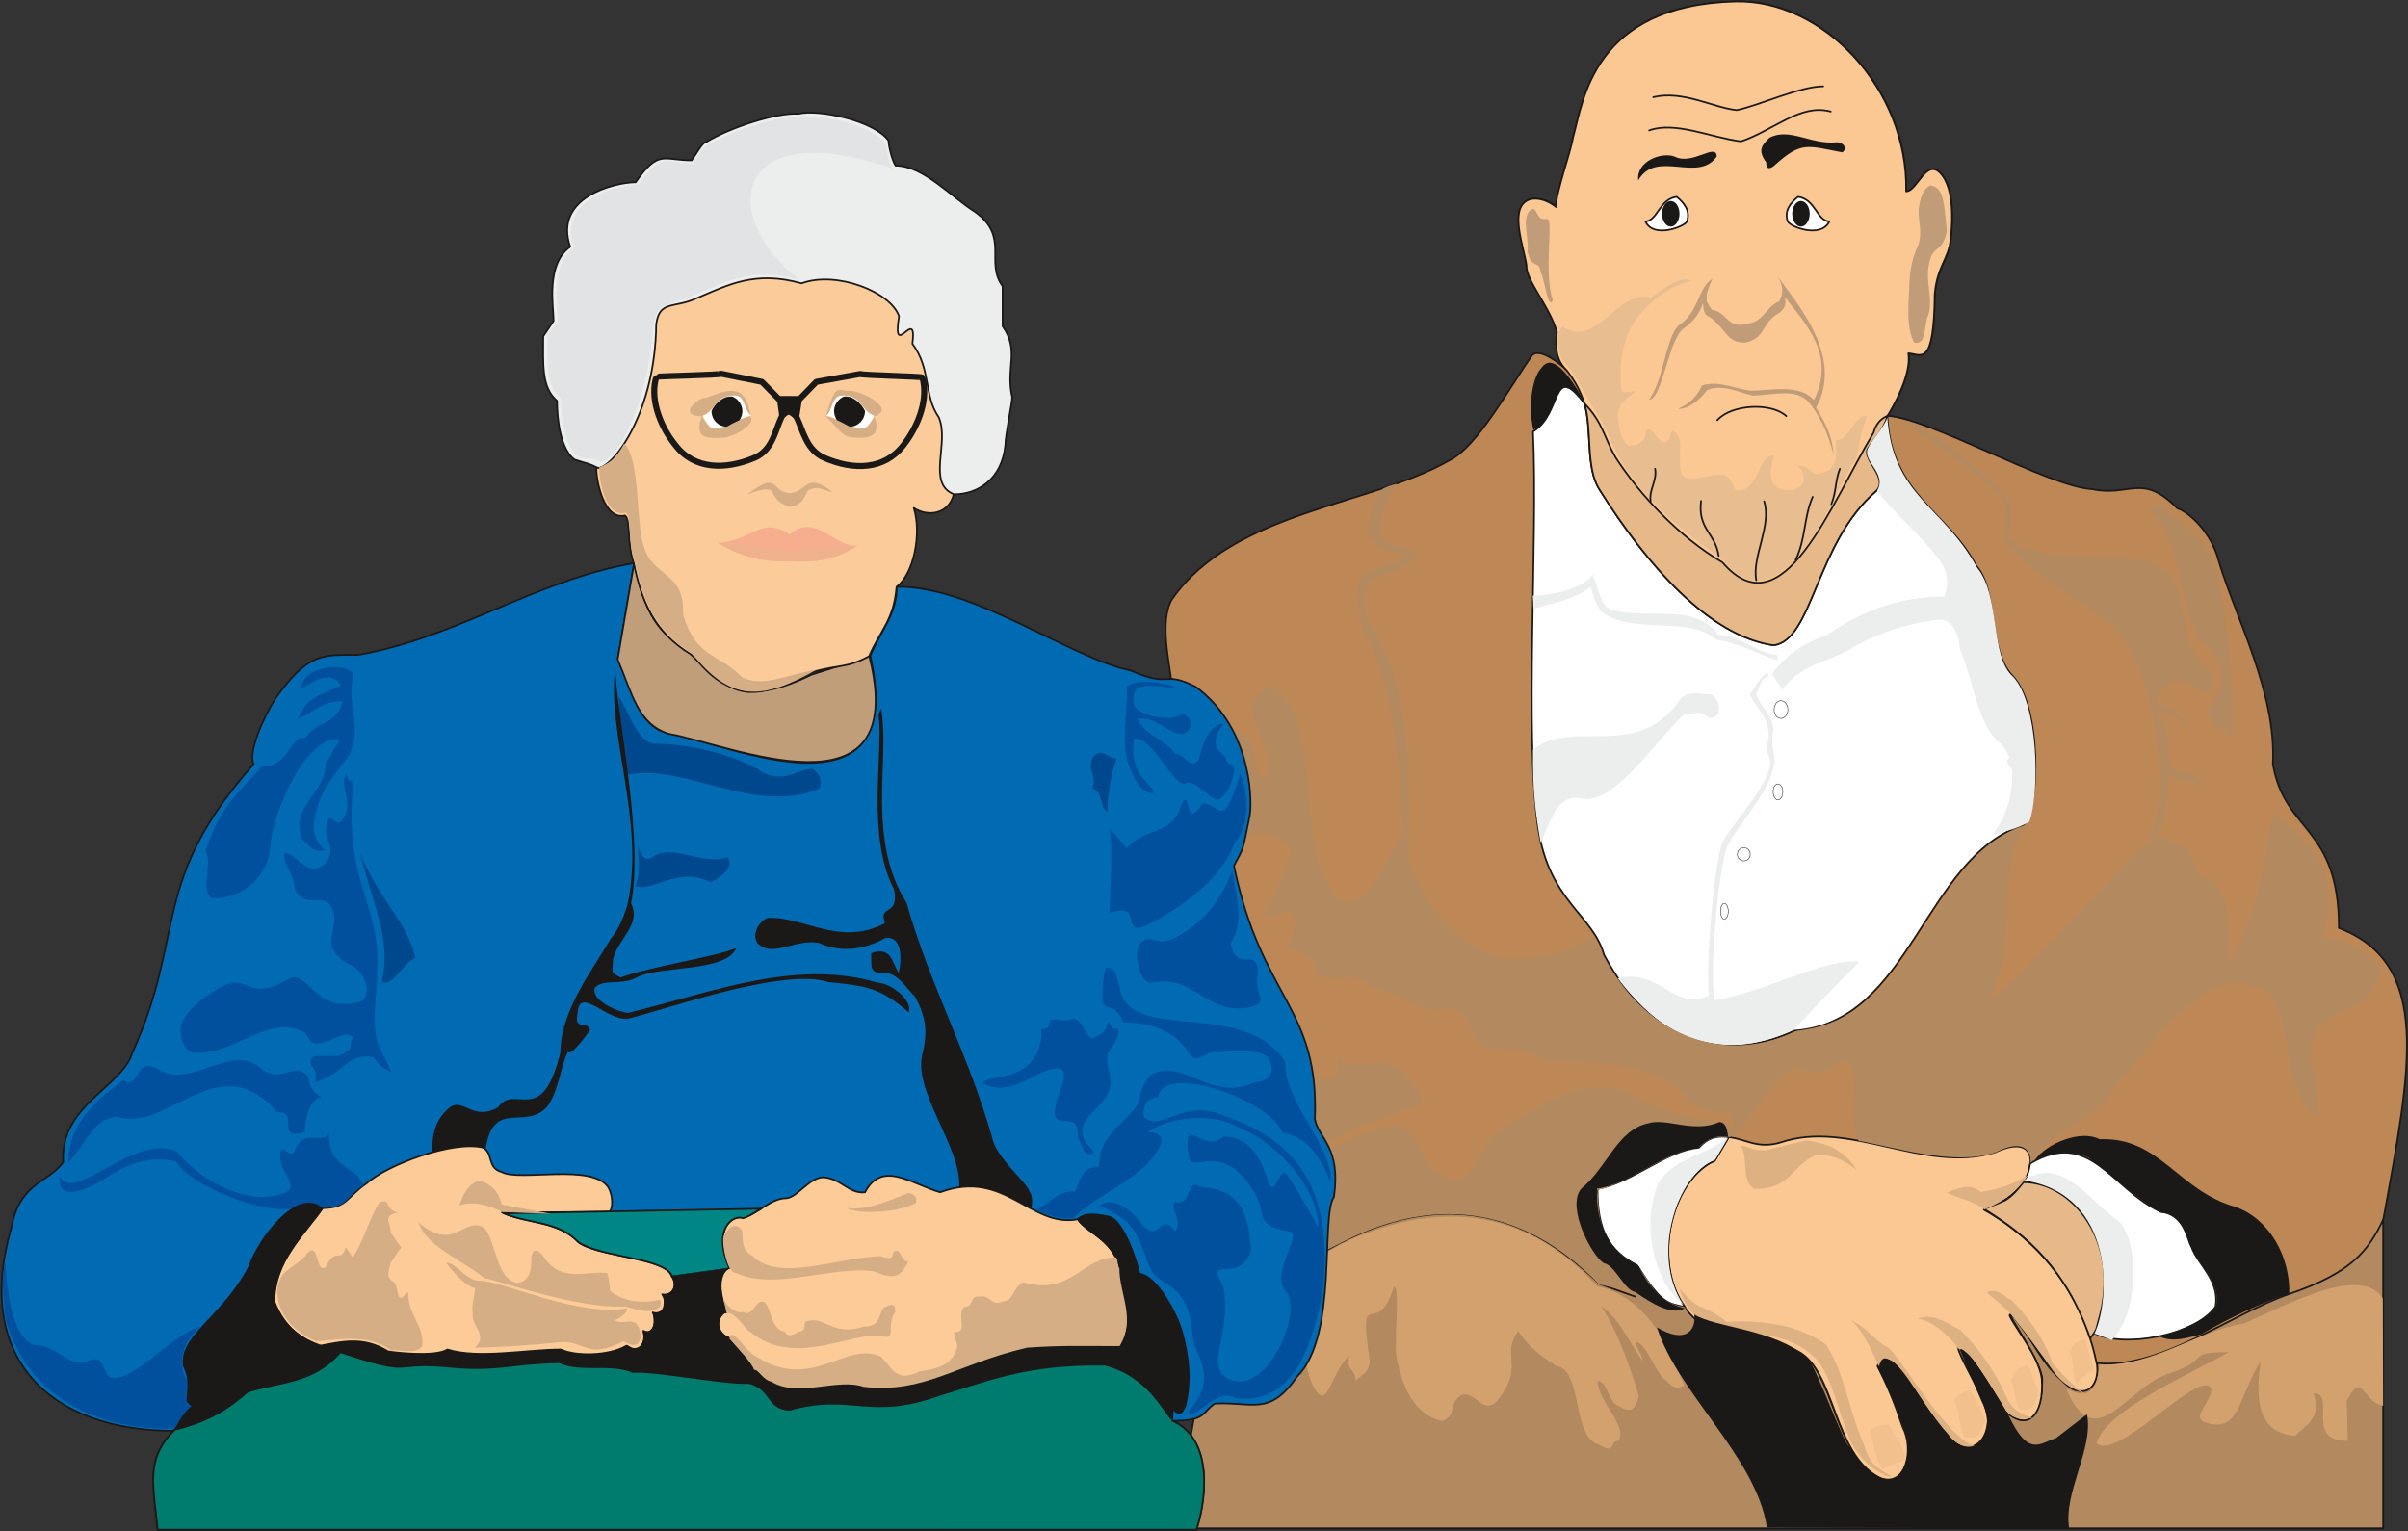 <svg xmlns="http://www.w3.org/2000/svg" version="1.2" width="738.822" height="469.909" viewBox="0 0 19548 12433" preserveAspectRatio="xMidYMid" fill-rule="evenodd" stroke-width="28.222" stroke-linejoin="round" xml:space="preserve"><rect x="0" y="0" width="19548" height="12433" fill="#333333" stroke="none"/><defs class="ClipPathGroup"><clipPath id="a" clipPathUnits="userSpaceOnUse"><path d="M0 0h19548v12433H0z"/></clipPath></defs><g class="SlideGroup"><g class="Slide" clip-path="url(#a)"><g class="Page"><g class="com.sun.star.drawing.ClosedBezierShape"><path class="BoundingBox" fill="none" d="M9030 5h10517v12415H9030z"/><path fill="#BE8856" d="M12720 3006c-56-53-214-180-280-124-183 259-447 747-673 856-631 366-1754 411-2254 1130-102 176-20 511 0 691 0 407-185 643-46 1088 28 82 168 244 196 285 0 81 28 200 28 282-46 66-92 134-140 203 0 119 28 282 28 363-112 163-251 282-307 485 0 38-84 82-115 82-25 81-119 167-119 289-19 653 488 955 742 1204 0 43-61 31-71 168 20 147 249 198 243 350 21 87-35 89-35 168-31 41 145 244 145 282-18 246-300 366-333 526-104 513-107 599-61 1077h9679V9904c226-1235 397-2076-360-2368 0-835-440-769-536-1332 30-584-302-1181-445-1666-53-201-221-373-332-411-285-292-387-89-691-155-347-16-1317-577-1660-595 43-68 198-335 170-508 104 8 209 122 214-482 20-224 114-280 129-442 0-13 51-361-66-521-127-168-201 130-295 130 16-828-668-1559-1386-1542-1154 30-1235 808-1316 1100-20 127-137 449-137 569-59-51-183-102-254-41-120 91-3 391 12 516-5 124 186 327 247 538-15 119-5 231 79 312Z"/><path fill="none" stroke="#1B1918" stroke-width="14" stroke-linecap="round" d="M12720 3006c-56-53-214-180-280-124-183 259-447 747-673 856-631 366-1754 411-2254 1130-102 176-20 511 0 691 0 407-185 643-46 1088 28 82 168 244 196 285 0 81 28 200 28 282-46 66-92 134-140 203 0 119 28 282 28 363-112 163-251 282-307 485 0 38-84 82-115 82-25 81-119 167-119 289-19 653 488 955 742 1204 0 43-61 31-71 168 20 147 249 198 243 350 21 87-35 89-35 168-31 41 145 244 145 282-18 246-300 366-333 526-104 513-107 599-61 1077h9679V9904c226-1235 397-2076-360-2368 0-835-440-769-536-1332 30-584-302-1181-445-1666-53-201-221-373-332-411-285-292-387-89-691-155-347-16-1317-577-1660-595 43-68 198-335 170-508 104 8 209 122 214-482 20-224 114-280 129-442 0-13 51-361-66-521-127-168-201 130-295 130 16-828-668-1559-1386-1542-1154 30-1235 808-1316 1100-20 127-137 449-137 569-59-51-183-102-254-41-120 91-3 391 12 516-5 124 186 327 247 538-15 119-5 231 79 312Z"/></g><g class="com.sun.star.drawing.ClosedBezierShape"><path class="BoundingBox" fill="none" d="M9632 9849h9722v2570H9632z"/><path fill="#B3895F" d="M10061 10808c-18 246-300 365-333 525-103 514-106 601-61 1078h9679V9905c-124 262-269 434-754 600-485 165-1054 618-1567 564 7 244-111 219-164 219-305-143-396-539-549-615 77 132 252 396 267 521 5 307-127 434-297 259-97-132-381-630-391-498 38 99 228 386 246 582-33 210-165 262-251 167-140-28-564-917-635-609 33 99 145 317 198 492 101 217 0 504-196 413-363-183-373-905-663-1032-142-115-650-56-876-346-213 3-401-81-729-196-274-254-974-944-2152-308-292 153-724 398-772 690Z"/><path fill="none" stroke="#1B1918" stroke-width="14" stroke-linecap="round" d="M10061 10808c-18 246-300 365-333 525-103 514-106 601-61 1078h9679V9905c-124 262-269 434-754 600-485 165-1054 618-1567 564 7 244-111 219-164 219-305-143-396-539-549-615 77 132 252 396 267 521 5 307-127 434-297 259-97-132-381-630-391-498 38 99 228 386 246 582-33 210-165 262-251 167-140-28-564-917-635-609 33 99 145 317 198 492 101 217 0 504-196 413-363-183-373-905-663-1032-142-115-650-56-876-346-213 3-401-81-729-196-274-254-974-944-2152-308-292 153-724 398-772 690Z"/></g><g class="com.sun.star.drawing.ClosedBezierShape"><path class="BoundingBox" fill="none" d="M12320 5h4715v12019h-4715z"/><path fill="#FBC792" d="M12717 3006c72 90 117 182 145 271 64 213 8 520 122 698 386 615 890 1189 1413 1265 320-38 341-830 836-1255 99-104-117-254-71-340 53-104 119-132 160-267 43-68 198-335 170-509 104 8 208 122 214-482 20-224 111-280 129-440 0-12 52-363-66-520-127-171-201 127-295 127 16-828-670-1559-1386-1542-1155 30-1236 808-1317 1100-21 127-140 449-140 569-56-51-180-99-251-41-119 91-3 391 12 516-5 124 186 327 247 541-16 116-8 228 78 309Zm0 0Zm1066 7724c-400-323-262-1120 137-1305 18-23 86-148 114-191 140 15 231 99 422 43 559-190 1161 257 1738 81 333-154 328 100 236 239-144 183-256 183-325 226 280 158 760 518 912 1232 33 120-25 275-155 236-157-5-543-708-548-607 43 97 236 328 261 511 21 302-117 434-297 264-86-152-345-574-384-516 28 120 244 435 244 597-15 204-157 247-251 181-220-135-527-905-646-628 81 158 139 300 205 496 94 180 28 492-182 414-384-191-361-869-668-1029-140-81-450-122-590-122-61-20-114-33-223-122Z"/><path fill="none" stroke="#1B1918" stroke-width="14" stroke-linecap="round" d="M12717 3006c72 90 117 182 145 271 64 213 8 520 122 698 386 615 890 1189 1413 1265 320-38 341-830 836-1255 99-104-117-254-71-340 53-104 119-132 160-267 43-68 198-335 170-509 104 8 208 122 214-482 20-224 111-280 129-440 0-12 52-363-66-520-127-171-201 127-295 127 16-828-670-1559-1386-1542-1155 30-1236 808-1317 1100-21 127-140 449-140 569-56-51-180-99-251-41-119 91-3 391 12 516-5 124 186 327 247 541-16 116-8 228 78 309Zm1066 7724c-400-323-262-1120 137-1305 18-23 86-148 114-191 140 15 231 99 422 43 559-190 1161 257 1738 81 333-154 328 100 236 239-144 183-256 183-325 226 280 158 760 518 912 1232 33 120-25 275-155 236-157-5-543-708-548-607 43 97 236 328 261 511 21 302-117 434-297 264-86-152-345-574-384-516 28 120 244 435 244 597-15 204-157 247-251 181-220-135-527-905-646-628 81 158 139 300 205 496 94 180 28 492-182 414-384-191-361-869-668-1029-140-81-450-122-590-122-61-20-114-33-223-122Z"/></g><g class="com.sun.star.drawing.ClosedBezierShape"><path class="BoundingBox" fill="none" d="M12428 3135h5571v7752h-5571z"/><path fill="#FFF" d="M12862 3276c63 213 7 521 122 698 386 615 889 1189 1412 1265 320-38 340-830 837-1254 99-105-118-254-73-341 55-104 121-132 161-266 31 640 488 772 722 1216 185 208 91 696 302 902 229 254 216 1069 84 1201-813 267-914 1607-1863 1673-475 223-1107 200-1544-615-92-330-447-434-536-1035-111-754 0-2352-41-3215 241-145 150-579 417-229Zm0 0Zm1171 5957c-33 64-79 127-112 193-315 117-533 790-241 1189-145-36-186-18-389-340-229-117-323-280-323-620 287-53 564-315 823-335 92-99 168-94 242-87Zm0 0Zm2398 366c430 0 828 554 572 1227 223 122 815 25 983-216 35-216-142-335-196-485-40-74-58-264-251-285-404-190-572-680-1059-391-8 51-13 79-49 150Z"/><path fill="none" stroke="#1B1918" stroke-width="14" stroke-linecap="round" d="M12862 3276c63 213 7 521 122 698 386 615 889 1189 1412 1265 320-38 340-830 837-1254 99-105-118-254-73-341 55-104 121-132 161-266 31 640 488 772 722 1216 185 208 91 696 302 902 229 254 216 1069 84 1201-813 267-914 1607-1863 1673-475 223-1107 200-1544-615-92-330-447-434-536-1035-111-754 0-2352-41-3215 241-145 150-579 417-229Zm1171 5957c-33 64-79 127-112 193-315 117-533 790-241 1189-145-36-186-18-389-340-229-117-323-280-323-620 287-53 564-315 823-335 92-99 168-94 242-87Zm2398 366c430 0 828 554 572 1227 223 122 815 25 983-216 35-216-142-335-196-485-40-74-58-264-251-285-404-190-572-680-1059-391-8 51-13 79-49 150Z"/></g><g class="com.sun.star.drawing.ClosedBezierShape"><path class="BoundingBox" fill="none" d="M12856 3270h4236v7608h-4236z"/><path fill="#E8B988" d="M16968 10870c56-79 46-66 66-140 193-648-216-1130-607-1130-41 50-81 106-152 149l-168 69c353 216 668 493 861 1052Zm0 0Zm-4105-7593c63 213 7 520 121 698 387 615 889 1189 1413 1265 320-38 340-831 836-1255 99-104-117-254-71-340 54-92 120-132 160-267-68 25-101 89-112 135-349 581-737 1625-1227 1054-353-208-668-544-869-854-94-165-102-282-251-436Z"/><path fill="none" stroke="#1B1918" stroke-width="14" stroke-linecap="round" d="M16968 10870c56-79 46-66 66-140 193-648-216-1130-607-1130-41 50-81 106-152 149l-168 69c353 216 668 493 861 1052Zm-4105-7593c63 213 7 520 121 698 387 615 889 1189 1413 1265 320-38 340-831 836-1255 99-104-117-254-71-340 54-92 120-132 160-267-68 25-101 89-112 135-349 581-737 1625-1227 1054-353-208-668-544-869-854-94-165-102-282-251-436Z"/></g><g class="com.sun.star.drawing.ClosedBezierShape"><path class="BoundingBox" fill="none" d="M12443 3391h4083v5096h-4083z"/><path fill="#ECEDED" d="M16177 6780c115-31 211-56 297-107 87-241 74-960-132-1178-188-160-99-653-292-885-282-513-680-572-729-1219-33 93-122 170-160 254-40 101 160 203 77 340 154 201 332 338 487 538 71 82 107 187 59 321-318 0-633 92-948 310-165 61-315 135-453 320 31 43 58 84 86 125 172-219 370-219 553-330 231-135 487-216 746-239 99 30 130 124 145 249 112 256 142 630 335 764 145 198-28 61 87 209 7 226-51 373-158 528Zm0 0Zm-3044 1164c145 196 328 351 470 427 386 185 676 119 964-13 137-152 389-411 528-548-246-41-808 259-1177 312-40-213 23-1014 104-1251 122-223 364-457 386-701-5-71-33-99-15-218 21-132-101-198-137-318 31-33 23-129 107-142-10-13-5-18-13-28-63 28-96 114-145 173 51 124 158 170 153 361-41 78 7 132 12 195-7 180-261 434-391 650-73 249-132 977-106 1241-285 135-397-224-740-140Zm0 0Zm1293-2627c-142 0-307-163-477-163-196-282-678-99-902-221-58-40-91-226-119-266-84 122-353 170-485 170 2 38 5 56 5 106 142-40 337-76 467-177 20 83 46 155 89 205 256 188 698 23 929 224 178 25 321 109 501 170-3-15-5-33-8-48Zm0 0Zm-1981 772c325-264 841 102 1196-411 54-74 168-39 252-39 101 69 71 219-28 186-71-66-112-23-196-23-238 226-556 719-812 686-216-54-252 150-351 353-43-249-65-427-61-752Z"/></g><g class="com.sun.star.drawing.ClosedBezierShape"><path class="BoundingBox" fill="none" d="M13398 9235h3923v1648h-3923z"/><path fill="#ECEDED" d="M16432 9585c747 118 698 980 571 1244 41 15 94 36 140 53 239-236 221-874 28-986-234-175-442-507-739-311Zm0 0Zm-2401-350c-36 60-69 116-107 182-312 120-527 779-259 1178-236-178-342-643-206-980 117-208 389-233 572-380Z"/></g><g class="com.sun.star.drawing.ClosedBezierShape"><path class="BoundingBox" fill="none" d="M10041 9879h9306v1886h-9306z"/><path fill="#D3A16E" d="M13602 11077c0 41 68 137 68 178-28 0-63 49-140-41-96-53-142-287-254-322 0 40 59 119 59 162-114-162-198-363-338-444 102 142 216 416 307 727-15 48-33 165-155 84-96-25-96-207-180-207 0 164 252 372 168 486-74 3-10 120-165 28-209-58-127-618-341-636-109-81-195-119-307-282-140 201 43 267-140 527-139 208-208-77-335 0-99 92-18 150-142 203-181-38-308-210-363-486-39-117 30-584-28-607-138 455-295-56-196 607-10 107-76 107-112 160-20-127-76-71-56-203-160 142-177 509-310 203-35-96-81-254 0-404-86-99-276 468-393 404 76-170 0-165 58-282-91-30-218 170-266 99 119-205 71-320 144-452 181-218 404-295 691-471 744-357 1473-334 2091 339 322 59 536 379 635 630Zm0 0Zm3442 5c-20 225-99 286-272 193 239 568 496-20 839-122 358-122 117-172 482-172-345 193-983 465-1074 737 155 153 772-537 912-463 91 59-160 252-36 293 287 102 269-193 457-494-55 362 5 585 280 606 68-71 231-153 147-346 196-5-79 394 280 386l-8-322c127-258 127 7 295 38l-3-872c-175-283-795 61-1125 203-394 61-724 348-1174 335Z"/></g><g class="com.sun.star.drawing.ClosedBezierShape"><path class="BoundingBox" fill="none" d="M13965 5688h552v1779h-552z"/><path fill="#FFF" d="M14458 5690c30 0 56 33 56 73 0 38-26 71-56 71-33 0-56-33-56-71 0-40 23-73 56-73Zm0 0Zm-26 676c23 0 41 28 41 64 0 35-18 66-41 66-20 0-38-31-38-66 0-36 18-64 38-64Zm0 0Zm-435 969c18 0 33 30 33 66 0 35-15 63-33 63-15 0-30-28-30-63 0-36 15-66 30-66Zm0 0Zm160-451c28 0 51 23 51 54 0 30-23 53-51 53s-53-23-53-53c0-31 25-54 53-54Z"/><path fill="none" stroke="#1B1918" stroke-width="4" stroke-linecap="round" d="M14458 5690c30 0 56 33 56 73 0 38-26 71-56 71-33 0-56-33-56-71 0-40 23-73 56-73Zm-26 676c23 0 41 28 41 64 0 35-18 66-41 66-20 0-38-31-38-66 0-36 18-64 38-64Zm-435 969c18 0 33 30 33 66 0 35-15 63-33 63-15 0-30-28-30-63 0-36 15-66 30-66Zm160-451c28 0 51 23 51 54 0 30-23 53-51 53s-53-23-53-53c0-31 25-54 53-54Z"/></g><g class="com.sun.star.drawing.ClosedBezierShape"><path class="BoundingBox" fill="none" d="M12647 2269h2511v2450h-2511z"/><path fill="#E8BD8F" d="M15068 3726c35-127 25-190 89-350-112 0-142 201-254 201 5 157 15 157-54 243-190 82-119-40-254-40 110 129 11 208-83 200-176 0-145-157-112-282-140 0-114 308-310 282-28-40-28-86-84-119-133-30-326 104-364-41-20-149 33-243-56-322-43 0-10 134-112 79-35-33-68-120-114-79 3 94-66 122-140 122-56-28-94-186-84-285 23-86 112-122 140-160-46 5-84 21-112 0-17-91-17-256 31-407 74-249 335-445 531-485-69-58-242 78-325 134-275-73-430 417-719 237-65 78-28 232 20 295 109 112 160 262 335 531 204 572 742 905 956 1073 272 358 547 48 694-150 152-213 236-453 381-677Z"/></g><g class="com.sun.star.drawing.ClosedBezierShape"><path class="BoundingBox" fill="none" d="M13351 1591h1507v289h-1507z"/><path fill="#FFF" d="M14513 1799c25 46 271 137 337 0-104-10-111-181-254-201-60 50-114 111-83 201Zm0 0Zm-818 0c-28 46-274 137-337 0 101-10 111-181 253-201 61 50 112 111 84 201Z"/><path fill="none" stroke="#1B1918" stroke-width="14" stroke-linecap="round" d="M14513 1799c25 46 271 137 337 0-104-10-111-181-254-201-60 50-114 111-83 201Zm-818 0c-28 46-274 137-337 0 101-10 111-181 253-201 61 50 112 111 84 201Z"/></g><g class="com.sun.star.drawing.ClosedBezierShape"><path class="BoundingBox" fill="none" d="M12387 1506h3419v2181h-3419z"/><path fill="#C09C79" d="M15576 1696c13-91 33-155 92-190 117 12 112 154 137 368-36 180-107 119-137 236-49 168 28 287-13 447-41 72-10 253-117 225-40-84-53-181-43-362 10-114-5-231 61-391 63-127 13-219 20-333Zm0 0Zm-3016 81c-91 16-71-71-117-81-105 46-27 234-43 345 36 160 92 56 107 171 33 48 58 312 99 228-79-239 10-655-46-663Zm0 0Zm826 1469c117-152 137-500 239-602 170-107 157-308 276-379-30 69-55 117-45 183 12 25 25 48 40 68 120 13 132 161 281 113 137-7 162-143 266-181 39-66 33-135-17-208 170 233 543 661 317 1070 66 112 132 223 140 376-48-188-119-320-201-422-106-114-292-56-452-51-119-28-255-99-374-43-56 76-148 155-236 150 96-38 162-107 195-188 130-46 264 25 397 41 163 0 394-59 513 76 181-361-66-622-238-839 23 66-11 119-71 147-117 85-89 189-247 225-153 7-161-120-293-210-41-12-48-51-51-111-35 99-76 145-162 211-117 87-170 574-277 574Z"/></g><g fill="none" class="com.sun.star.drawing.OpenBezierShape"><path class="BoundingBox" d="M13391 3800h1554v921h-1554z"/><path stroke="#1B1918" stroke-width="14" stroke-linecap="round" d="M13952 4514c-26-186-171-214-143-446m448 644c-35-198 127-440 64-641m256 476c84-178 64-339 138-512m-1315 38c-16-94 54-170 36-266m1431 287c41-102 30-186 69-287"/></g><g fill="none" class="com.sun.star.drawing.OpenBezierShape"><path class="BoundingBox" d="M13381 694h1489v2726h-1489z"/><path stroke="#1B1918" stroke-width="14" stroke-linecap="round" d="M13941 3412c115-130 441-145 560-33m-1113-2320c208-77 502 58 745 89 266-89 482-310 729-242m-1441-117c241-58 490 87 678 105 186-39 514-193 702-193"/></g><g class="com.sun.star.drawing.ClosedBezierShape"><path class="BoundingBox" fill="none" d="M13632 9261h3289v2736h-3289z"/><path fill="#DEB183" d="M16466 9542c-99 138-193 211-356 280-95-74-204-89-306-135 125-58 216-68 275-7 163-26 252-59 387-138Zm0 0Zm-573 1409c127 17 253 297 357 447 68 142 167 127 251 116-84-30-157-50-211-167-106-236-229-396-374-546-66-26-218-153-348-92 147 16 323 214 325 242Zm0 0Zm-643 144c107-236 346 320 514 496 94 134 180 177 269 152-221-51-595-714-706-800-94-41-193-185-298-218 94 66 214 345 221 370Zm0 0Zm-1618-633c35 117 93 204 170 255 58 41 122 84 198 102 254 25 529-11 753 228 116 145 152 356 251 610 61 175 236 322 358 338-91-66-180-77-233-270-112-246-158-584-305-805-219-162-524-203-806-185-64-51-125-89-188-113-82-25-135-94-198-160Zm0 0Zm2686 204c130 160 247 320 351 470 81 112 162 142 251 178-94-59-183-160-259-247-79-226-213-386-335-514-15 18-109-109-198-58 58 51 183 151 190 171Zm0 0Zm-2184-1365c64 13 102 41 193 41 112-28 225-54 334-81 175 22 315 81 412 241-112-89-204-130-336-120-193 82-200 280-501 272-102-81-41-231-102-353Z"/></g><g class="com.sun.star.drawing.ClosedBezierShape"><path class="BoundingBox" fill="none" d="M15184 10876h1816v1061h-1816z"/><path fill="#F1C08D" d="M16325 11211c28-89 79-115 135-122 35 53 50 140 87 195-24 164-82 187-161 149-36-85-23-141-61-222Zm0 0Zm-462 155c45-49 68-64 134-74 46 76 84 156 120 247-46 130-74 145-170 130-49-91-36-211-84-303Zm0 0Zm-532 204c-64-8-99 18-147 48 22 112 48 236 96 318 51-49 130-49 185-82-22-155-83-185-134-284Zm0 0Zm1594-694c-68 25-86 17-124 99 36 55 18 203 56 259 46-56 86-87 142-112-25-84-51-165-74-246Z"/></g><g class="com.sun.star.drawing.ClosedBezierShape"><path class="BoundingBox" fill="none" d="M9061 3419h10273v7422H9061z"/><path fill="#B3895F" d="M10362 5598c391 322 135 1338 503 1698 214 144 384-321 523-522 82 534 473 933 795 1007 194 5 463 15 750-176 411 900 1128 1022 1657 765 1021-109 1084-1469 1849-1652-244 317-53 923-259 1324-206 399 1229-1253 1308-1243 79 8 188 36 246 92 107 28 46 270 196 242 206 142 152 452 168 688 292-495 297-1106 370-1220 168 135 602 452 381 1015 127-11 336 78 483 243-112 414-348 260-536 526-107 244 41 282 25 648-45 89-210-208-231-394-96-767-279-589-353-650-376-86-810 533-1064 843-223 323-493 330-688 612 0-25 7-233-292-83-336 109-816-46-1105-97-99-216 15-462-74-635-140-63-127 173-419 41-196 23-456 561-537 561 76-320-152-119-333-279-251-364-866-303-1204-343-101-117-386-82-449-99-165-74-115-313-315-320-269 63-414-168-638-168-104-163-312-15-421-119-28-122-160-206-272-206 84-84 96-173 76-241-64-143-127 48-241-33 58-120 213-370 213-532-193-292-561 38-757-46-234-137-261-856-157-1196 0 363 381 190 523 312 84 53 101 107 109 241 31 140 94 132 114 0 0-101-139-302-139-482 0-43 139-203 195-122Zm0 0ZM9080 8555c91-261 221-106 388-289 206-226 219 175 620 218 124 109 71 295 246 361 155 23 287-119 450-84 94 23 71-109 86-178 79 120 303 5 430 69 106 30 243 216 246 315-564 175-1176 460-1682 861 371-191 1128-673 1497-686 162 71 137 229 309 389 376 188 221-259 663-447 270-163 526-338 907-209 318 270 953 178 805 359-99-6-142-13-254 81-216 18-642 322-825 348 20 216-8 421 327 620 140 162 122 282 384 332 122 254-43 206-135 224-500-429-22-280-561-409-635-655-1372-724-2128-320-371 178-755 447-796 688-40-91-99-180-101-256 15-104 66-171 2-265-38-88-337-182-155-429-337-332-847-739-723-1293Zm0 0Zm2354-1586c18-576 23-1473-325-1912-25-99-53-242 8-328 119-94 315-94 388-228-86-84-244-41-299-153-8-162 48-287 134-419-40 8-73 20-112 38-76 117-127 239-129 381 66 86 190 158 317 147-33 105-282 87-378 209-33 96-18 284 30 424 232 353 290 1029 323 1646 5 53 25 152 43 195Zm0 0Zm4017-3550c10 7 780 518 841 703-18 28-21 206-28 262 630 729 1168 386 1275 1940-5 257-43 381-102 473 18-3 38 0 61 5 89-125 109-381 109-544 61 125 193 51 295 148-91-191-193-64-295-204 0-195 5-228-78-414 73-33 195 99 261 132-84-119-167-200-279-200 7-181 188-259 368-104 64 48 130-112 51-181-312-254-114-693-419-848-198-119-1039 13-1207-231 13-76 26-153 23-254-134-234-546-518-701-612-18-18-99-49-175-71Zm0 0Zm2001 723c287 237 242 1001 475 1115 176 166 94 369 0 503 66 290 115 49 193 252 36-417-66-1412-221-1575-147-175-421-427-447-295Z"/></g><g class="com.sun.star.drawing.ClosedBezierShape"><path class="BoundingBox" fill="none" d="M12428 2946h6158v9470h-6158z"/><path fill="#1B1918" d="M16516 9424c155-79 302-87 442-21 196 148 389 331 590 445 107 0 201 117 234 263 73 175 248 289 208 502-81 107-267 183-455 242 107 48 211 10 333-18 246-145 488-254 716-333 8-297-160-608-439-704-470-135-610-569-1101-549-147-79-427 28-528 173Zm0 0Zm-3552 228c249-28 546-302 820-330 79-79 163-107 245-89-10-79-23-117-70-122-208 94-429-35-576 10-254 51-335 359-546 531-125 145 81 542 183 606 89 13 165 218 254 234 137 93 294 193 403 132-160-39-261-122-375-341-244-132-346-331-338-631Zm0 0Zm-516-6160c-50-219 0-445 69-508 84-119 223 58 348 282-292-337-171 114-417 226Zm0 0Zm1003 7287c229 137 320 27 303-105 162 107 656 117 913 351 60 23 307 726 350 726 191 323 503 397 465-66-66-233-135-378-229-556 23-348 376 325 554 508 190 274 424 0 279-259-61-140-119-279-177-419 48-41 284 340 396 533 162 348 256 226 386 186 84-64 168-130 251-193 56 282-195 637-144 929l-2454-10c-89-574-725-1092-893-1625Z"/></g><g class="com.sun.star.drawing.ClosedBezierShape"><path class="BoundingBox" fill="none" d="M5 4564h10844v7866H5z"/><path fill="#006AB3" d="M1280 12422c-33-358-104-566 130-803-991 0-1630-576-1316-1657 66-360 308-363 419-525-28-463 475-605 562-889 444-986 137-1380 983-2343-41-102 71-358 170-521 272-389 391-366 678-366 810-142 1428-602 2243-746-46 259-89 515-132 772 109 249 170 581 430 612 473 89 1925 758 1618-630 74-186 224-353 213-561 620-11 1400 574 1900 680 341 148 252-7 529 132 431 318 462 869 439 1043-63 312-48 256-129 411 226 1090 693 1141 657 2055 28 160 214 224 155 633-111 162 36 1128-299 1459-226 327-359 203-668 220-107 69-61 140-346 140 366 163 254 719 196 884H1280Z"/><path fill="none" stroke="#1B1918" stroke-width="14" stroke-linecap="round" d="M1280 12422c-33-358-104-566 130-803-991 0-1630-576-1316-1657 66-360 308-363 419-525-28-463 475-605 562-889 444-986 137-1380 983-2343-41-102 71-358 170-521 272-389 391-366 678-366 810-142 1428-602 2243-746-46 259-89 515-132 772 109 249 170 581 430 612 473 89 1925 758 1618-630 74-186 224-353 213-561 620-11 1400 574 1900 680 341 148 252-7 529 132 431 318 462 869 439 1043-63 312-48 256-129 411 226 1090 693 1141 657 2055 28 160 214 224 155 633-111 162 36 1128-299 1459-226 327-359 203-668 220-107 69-61 140-346 140 366 163 254 719 196 884H1280Z"/></g><g class="com.sun.star.drawing.ClosedBezierShape"><path class="BoundingBox" fill="none" d="M1237 10885h8547v1545H1237z"/><path fill="#007C6F" d="M1280 12422c-33-358-103-567 130-803 40-67 81-130 124-196 61-13 97 13 175-69 226-321 767-135 882-422 127-18 353-98 564 43 167 23 333 23 488-10 269 66 592 0 907-10 155 68 343 53 536-26 28 13 84 51 94 48 317 31 698 69 952 143 44 45 79 81 132 89 221 133 399-8 745 40 401 80 910-198 1281-307 279-41 531 0 803-13 205 127 299 357 429 512-3 45-5 66-5 96 365 163 254 720 195 885H1280Z"/><path fill="none" stroke="#1B1918" stroke-width="14" stroke-linecap="round" d="M1280 12422c-33-358-103-567 130-803 40-67 81-130 124-196 61-13 97 13 175-69 226-321 767-135 882-422 127-18 353-98 564 43 167 23 333 23 488-10 269 66 592 0 907-10 155 68 343 53 536-26 28 13 84 51 94 48 317 31 698 69 952 143 44 45 79 81 132 89 221 133 399-8 745 40 401 80 910-198 1281-307 279-41 531 0 803-13 205 127 299 357 429 512-3 45-5 66-5 96 365 163 254 720 195 885H1280Z"/></g><g class="com.sun.star.drawing.ClosedBezierShape"><path class="BoundingBox" fill="none" d="M1410 10892h8112v728H1410z"/><path fill="#1B1918" d="M1410 11619c40-67 81-130 124-196 61-13 96 13 175-69 226-321 767-135 882-422 127-18 353-98 563 43 168 23 333 23 488-10 269 66 592 0 907-10 155 68 343 53 536-26 28 13 84 51 94 48 318 31 699 69 953 143 44 45 79 81 132 89 221 133 399-8 745 40 401 80 909-198 1280-307 279-41 531 0 802-13 206 127 300 357 430 512-3 45-5 66-5 96-82-76-196-356-546-448-653-10-961 135-1331 242-592 214-722-20-1232 125-196-18-137-170-331-219-193 12-750-102-940-89-181-79-417 2-597-79-381 7-493 71-869 38-521-53-277 91-904-119-229 256-478 233-755 321-182 165-370 256-601 310Z"/></g><g class="com.sun.star.drawing.ClosedBezierShape"><path class="BoundingBox" fill="none" d="M5007 4565h2110v1631H5007z"/><path fill="#C19E7A" d="M5148 4572c109 514 244 580 473 742 248 328 501 394 966 165 155-48 312-99 470-150 345 1369-1149 710-1624 631-257-78-300-328-419-605 45-254 88-522 134-783Z"/><path fill="none" stroke="#1B1918" stroke-width="14" stroke-linecap="round" d="M5148 4572c109 514 244 580 473 742 248 328 501 394 966 165 155-48 312-99 470-150 345 1369-1149 710-1624 631-257-78-300-328-419-605 45-254 88-522 134-783Z"/></g><g class="com.sun.star.drawing.ClosedBezierShape"><path class="BoundingBox" fill="none" d="M4834 2007h2917v3622H4834z"/><path fill="#FBCB99" d="m7741 2014 2 1997c-40 165-208 190-325 114 66 206 0 539-140 640-22 272-132 353-223 564-184 99-242 66-469 130-510 249-614 216-977-145-296-180-400-427-464-742-56-160-25-353-71-386-167 41-233-272-233-384l2-1788h2898Z"/><path fill="none" stroke="#1B1918" stroke-width="14" stroke-linecap="round" d="m7741 2014 2 1997c-40 165-208 190-325 114 66 206 0 539-140 640-22 272-132 353-223 564-184 99-242 66-469 130-510 249-614 216-977-145-296-180-400-427-464-742-56-160-25-353-71-386-167 41-233-272-233-384l2-1788h2898Z"/></g><g class="com.sun.star.drawing.ClosedBezierShape"><path class="BoundingBox" fill="none" d="M2216 9301h6946v1977H2216z"/><path fill="#FCCB97" d="M8750 9901c-384 74-592-415-1118-219-240-71-471-262-610 0-133 15-191-114-341-122-114 5-208 163-297 170-140 0-257 156-368 156-125-7-209 165-97 407-127 66-51 297-23 365-50-10-116 131-7 194 114 28 238 343 373 361 257 125 290-2 754 36 474 68 791-173 1259-292 188-61 665-16 815-26 150-217-15-397 0-646-84-241-256-262-340-384Zm0 0Zm-6164 1030c-143-68-285-150-363-364 0-323 259-556 398-757 196 0 196-92 353-199 173-155 704-352 948-292 85 48 30 165 151 198 139 81 744-76 868 129 38 72 33 167 8 195l-874 5c168 81 465 71 615 236 134 122 726 127 762 282 53 58 20 165-76 147 58 84 7 178-77 147 46 69 0 194-76 149 28 76-15 160-76 147-10 15-56-36-66-23-140 81-409 84-528 28-280 0-669 79-921 0-99 64-439 23-482 15-199-122-366-81-564-43Z"/><path fill="none" stroke="#1B1918" stroke-width="14" stroke-linecap="round" d="M8750 9901c-384 74-592-415-1118-219-240-71-471-262-610 0-133 15-191-114-341-122-114 5-208 163-297 170-140 0-257 156-368 156-125-7-209 165-97 407-127 66-51 297-23 365-50-10-116 131-7 194 114 28 238 343 373 361 257 125 290-2 754 36 474 68 791-173 1259-292 188-61 665-16 815-26 150-217-15-397 0-646-84-241-256-262-340-384Zm-6164 1030c-143-68-285-150-363-364 0-323 259-556 398-757 196 0 196-92 353-199 173-155 704-352 948-292 85 48 30 165 151 198 139 81 744-76 868 129 38 72 33 167 8 195l-874 5c168 81 465 71 615 236 134 122 726 127 762 282 53 58 20 165-76 147 58 84 7 178-77 147 46 69 0 194-76 149 28 76-15 160-76 147-10 15-56-36-66-23-140 81-409 84-528 28-280 0-669 79-921 0-99 64-439 23-482 15-199-122-366-81-564-43Z"/></g><g class="com.sun.star.drawing.ClosedBezierShape"><path class="BoundingBox" fill="none" d="M4402 908h3823v3114H4402z"/><path fill="#ECEDED" d="M4664 3732c-111-81-142-315-142-477-128-110-112-293-112-524 28-41 56-82 84-125 0-114-66-460 135-602-140-402 363-524 531-524 188-269 222-178 455-178 31-41 87-147 115-147 195-120 576-243 751-231 171-40 620 58 732 218 0 43 30 163 57 203 226 0 449 252 645 375 284 205 79 409 224 604v325c142 201 22 336 78 577 0 44-56 308-56 389-28 277-223 399-416 399-226-86-33-421-125-627-122-174-61-392-213-595 41-323-169 152-109-224-67-198-509-371-791-267-374-104-587 8-854 122-182 84-300 13-326 211-7 697-332 1147-470 1167-99-48-71-28-193-69Z"/><path fill="none" stroke="#1B1918" stroke-width="14" stroke-linecap="round" d="M4664 3732c-111-81-142-315-142-477-128-110-112-293-112-524 28-41 56-82 84-125 0-114-66-460 135-602-140-402 363-524 531-524 188-269 222-178 455-178 31-41 87-147 115-147 195-120 576-243 751-231 171-40 620 58 732 218 0 43 30 163 57 203 226 0 449 252 645 375 284 205 79 409 224 604v325c142 201 22 336 78 577 0 44-56 308-56 389-28 277-223 399-416 399-226-86-33-421-125-627-122-174-61-392-213-595 41-323-169 152-109-224-67-198-509-371-791-267-374-104-587 8-854 122-182 84-300 13-326 211-7 697-332 1147-470 1167-99-48-71-28-193-69Z"/></g><g class="com.sun.star.drawing.ClosedBezierShape"><path class="BoundingBox" fill="none" d="M4444 946h2805v2805H4444z"/><path fill="#E2E3E4" d="M4694 3706c-109-78-139-309-139-467-126-109-110-287-110-516 28-38 56-78 84-119 0-112-66-453 130-590-137-396 358-513 523-513 183-267 216-176 444-176 28-38 84-142 110-142 194-119 567-240 740-228 165-40 607 58 716 216 0 40 28 157 56 198-1275-444-1441 363-762 901-366-101-574 8-837 121-180 84-317 48-343 241-48 666-294 1100-426 1118-97-46-66-5-186-44Z"/></g><g class="com.sun.star.drawing.ClosedBezierShape"><path class="BoundingBox" fill="none" d="M4085 9808h2104v1324H4085z"/><path fill="#008684" d="m4092 9853 2089-38c-58 30-96 63-149 78-74-35-254 82-112 404-56 18-112 132-23 347-112 76-66 193 33 228 84 71 117 140 201 252-338-117-916-89-1035-188 66 45 155 7 129-122 77 33 104-61 79-150 94 10 99-69 86-145 77-10 112-69 66-158-71-150-551-145-756-270-177-183-398-147-608-238Z"/><path fill="none" stroke="#1B1918" stroke-width="14" stroke-linecap="round" d="m4092 9853 2089-38c-58 30-96 63-149 78-74-35-254 82-112 404-56 18-112 132-23 347-112 76-66 193 33 228 84 71 117 140 201 252-338-117-916-89-1035-188 66 45 155 7 129-122 77 33 104-61 79-150 94 10 99-69 86-145 77-10 112-69 66-158-71-150-551-145-756-270-177-183-398-147-608-238Z"/></g><g class="com.sun.star.drawing.ClosedBezierShape"><path class="BoundingBox" fill="none" d="M5093 10295h1040v832H5093z"/><path fill="#1B1918" d="M5919 10297c-56 17-112 132-22 346-113 76-67 193 33 229 83 72 116 140 200 252-339-117-916-89-1035-188 66 46 154 8 129-123 76 33 104-61 79-150 95 10 100-68 87-145 76-10 112-69 66-158l463-63Z"/><path fill="none" stroke="#1B1918" stroke-width="4" stroke-linecap="round" d="M5919 10297c-56 17-112 132-22 346-113 76-67 193 33 229 83 72 116 140 200 252-339-117-916-89-1035-188 66 46 154 8 129-123 76 33 104-61 79-150 95 10 100-68 87-145 76-10 112-69 66-158l463-63Z"/></g><g class="com.sun.star.drawing.ClosedBezierShape"><path class="BoundingBox" fill="none" d="M24 5417h10785v6186H24z"/><path fill="#00509E" d="M8722 9888c-72 22-229-18-315-69 73 0 170-160 320-142 45-110 71-209 195-201 0-282 219-333 330-536 0-89 41-147 84-206 252-160 498 226 849 54 160-8 160-122 111-201-78-74-294-51-421-41-82-25-163 120-224 0-140-200-335-243-533-243-66-163-112-82-168-163 0-79 0-201 28-282 86 0 86 81 112 163 71 462 1013 76 1346 607-23 302 381 675 371 978-99-226-183-364-399-412-89-254-963-574-1008-284-112 12-117 81-115 160 150 134 313-168 674 0 477 162 906 515 769 1469-112 566-320 866-703 813-143-100-359 221-374 104 262-292 28-445 28-645-53-460-297-323-363-567-117-326-150-326-389-456 115-78 277 51 358 173 140 126 130-127 254 38 74-81-50-180 0-241 138 46 97-198 196-122 206 23 406 61 419 527-99 272-376 13-223 284 76 419-191 676 83 767 305 69 567-589 422-729-129-149 150-468 28-486-310-51-157-150-310-363-251-371-477-99-503-241-53-381 109-15 280-163 144-5 276 71 365 366 49 122 84-76 132-76 28 0 275 447 275 447-10-394-437-742-617-795-214-153-602-104-770 20 56 0 114 10 112 79-92 282-562 439-706 615Zm0 0Zm1282-2812c-106 254-228 409-465 541-170 73-195-41-279 40-71 64-5 336 84 323 350-74 439 257 785 203 200-46 38-94 84-284-6-219-173 15-224-242 112-142 51-383 15-581Zm0 0Zm-998-349c33 134 5 534 0 689 282-104 89 196 297 99 231-109 602-350 716-664 148-175 102-439 51-569-152 483-162 242-307 242-155 241-89-130-168 0-84 279-284 180-449 365-46-56-92-109-140-162Zm0 0ZM3176 8706c-28-78-84-160-112-241-56-201 13-465 0-726-18-318-175-587-196-890-22-158-15-323 0-488-10-46-40 20-58-79-51 104 36 203 0 323-64 142-81 40-141 40-78 166 83 221-25 365-147 137-226-83-338-83 0 123 84 164 84 286 84 183 234 23 307 160 49 117-28 216 0 325 100 185 217 81 283 323-5 71-18 119-84 119-326 81-392-241-534-201-307 183-318 28-478 41-106 25-391 203-419 366 0 104 31 162 84 200 366 36 620-325 925-162 20 28 38 56 56 81 124 43 255-119 338-41-43 51 8 84-61 120-83 66-173 5-277 43-36 99 61 61 28 201 242-74 270-249 478-201 28 41 56 81 140 119Zm0 0Zm-702 488c2-142 56-284 139-284-89-44-96-102-111-163-107-147-219 74-392-79-238-185-513 140-784 38-254-167-165 148-328 66-97 82-452 305-442 666 145-150 208-373 404-368 409 124 815-587 1290-38 188-13-25 231 224 162Zm0 0Zm195 0c-5 310 215 257 283 434-134 61-109 181-334 181-40-8-73-74-238 5-247 46-826-180-950-381-219-59-417 35-554 122-89 61-414 246-391 0 117 228 612-366 952-201 226 274 628 447 887 328 114-71-79-170-46-328 20-68 69 56 112 0 61-211 274-46 279-160Zm0 0Zm171-3074c-71 117-191 228-255 404-40 144-76 266 51 375-86 39-132-40-190-91-82-269 198-366 198-607 53-81 61-114 118-196-253-58-550 562-568 884-33 273-277 423-477 403-92-69 12-272-48-382 116-351 243-452 459-684 221 0 229-261 348-231 112-160 250-91 306-302-169 0-217 81-364 145 84-201 208-193 351-275-87-116-196-50-323 31 0-179 356-230 422-119-58 269 74 401-28 645Zm0 0Zm-1420 5480c40-76 78-137 142-187-56 7-64-36-33-183-112-176-31-341 99-458-247 74-544 453-719 414-79-5-46-175-168-144-200 81-254-117-464-120-166-58-216-378-232-665-39 104-15 292 0 452 178 655 775 909 1375 891Zm0 0Zm7726-5440c43 120 91 285 226 282-46-117-198-124-168-442 147-35 328 404 419 361 84-38 186 132 269 132 69-35 107-135 122-211 21-117-58-43-63-129-25-41-158-82-20-275-112 0-173 173-196 282-63 112-114-40-196-40-83-120-228-135-309-282 147-31 254 122 365 122 82-13 104-132 0-163-71 69-365 23-391-79v-81c26-124 307-43 363-43-56-38-343-99-421-13 18 120-41 346 0 579Zm0 0ZM7981 8798c-5-84 448 23 476-404-33-74 69-3 56-81 36-76 112 2 196-41 89 5 96 160 170 160 28-38 74-5 112-119 18-61 18 73 84 38 28 56-56 162-84 203-23 132 66 203 0 325-38 102-198 188-206 295-2 117 94 150 94 188-86 40-84-51-130-125 26-302-327 87-121-439 43-150-59-122-59-122-170 18-363 241-588 122Z"/></g><g class="com.sun.star.drawing.ClosedBezierShape"><path class="BoundingBox" fill="none" d="M1483 9767h8175v1717H1483z"/><path fill="#1B1918" d="M8750 9898c46-33 82-53 254-18 127 33 244 426 244 464 143 15 305 325 346 467 56 201 78 400 28 606-28 53-36 78-84 40-196-203-231-420-455-519 158-218-2-404 5-650-43-212-299-303-338-390Zm0 0Zm-6137-84c-160 229-381 423-386 756 89 223 226 305 381 360-224 324-668 82-920 448-89 56-127 56-167 0 0-81 30-167-28-284-40-245 317-395 531-809 76-227 391-642 589-471Z"/><path fill="none" stroke="#1B1918" stroke-width="14" stroke-linecap="round" d="M8750 9898c46-33 82-53 254-18 127 33 244 426 244 464 143 15 305 325 346 467 56 201 78 400 28 606-28 53-36 78-84 40-196-203-231-420-455-519 158-218-2-404 5-650-43-212-299-303-338-390Zm-6137-84c-160 229-381 423-386 756 89 223 226 305 381 360-224 324-668 82-920 448-89 56-127 56-167 0 0-81 30-167-28-284-40-245 317-395 531-809 76-227 391-642 589-471Z"/></g><g class="com.sun.star.drawing.ClosedBezierShape"><path class="BoundingBox" fill="none" d="M2924 5659h6141v2323H2924z"/><path fill="#00488E" d="M2924 6930c124 477 251 713 175 1041 81 58 175-158 272-191-67-304-293-467-447-850Zm0 0Zm6140-769c-66 0-132-106-198 0-39 97 45 145 0 244 88 8 61 163 124 186 0-122 33-333 74-430Zm0 0Zm-4042-502c63 71 144 363 284 380 251 0 602 72 842 204 188 142 335 0 447 0 40 33 89 66 56 162-534 219-1086-208-1556-114-33-132-73-429-73-632Zm0 0Zm152 1189c0 41 53 165 117 115 167-122 393 68 614 0 64 73-66 177-139 200-262-132-480 89-607 31 33-92 33-186 15-346Z"/></g><g class="com.sun.star.drawing.ClosedBezierShape"><path class="BoundingBox" fill="none" d="M3508 5376h4873v4445H3508z"/><path fill="#1B1918" d="M3508 9358c0-163 27-267 144-366 110-81 186 117 391 0 140-203 354 178 506-445 0-109 28-218 68-320 87-221 229-414 341-604 73-87 104-181 134-268 155-698-185-1412-91-1978-46 180 239 1386 122 1958 89 178-119 298-147 461 0 116-28 91 61 142 249-92 751-163 940-239-84 201-643 140-811 241-135 66-267 5-338 82-30 114 216 203 272 203 673-163 1355-445 2028-244 84 0 279 122 251 241-231-198-340-216-650-246-366-122-1299 216-1634 297-168 18-389-267-406-51-31 163 73 51 101 143-15 20-150 215-180 177-61 120-76 331-173 450-178 188-432-71-495 338-117-51-292-10-434 28Zm0 0Zm3625-3550c38 303-102 986 125 1415 45 229-130 112-74 274-368 194-655-58-953-43-78 36-127 132-83 204 121 127 312-40 502 0 194 89 394 41 534-40 137-24 140 162 112 282-56-79-56-219-224-160 0 137-2 142 74 167 124-38 208 117 282 186 101 185 96 310 63 454-91 308 318 765 295 1098 218-51 477 106 587 175 0-28 20-86-13-142-25-79-279-282-307-445-196-686-498-1216-694-1903-322-506-140-1153-201-1539 0-82-25 17-25 17Z"/></g><g class="com.sun.star.drawing.ClosedBezierShape"><path class="BoundingBox" fill="none" d="M2250 3602h6900v7674H2250z"/><path fill="#D5AE85" d="M5921 10870c63 74 188 201 200 254 44 0 64 77 143 97 216 132 536-33 746 41 502 55 743-181 1327-318 298-20 417-13 752-13 135-223-2-421-2-630-21-27-8-63-26-91-282 0-358 315-757 203-96 59-63 145-170 158-96 38-86-61-193-41-66-10-33 84-114 84-66 61 38 221-81 201 0 40 25 83 25 121-36 143-140 176-307 201-189 97-225-33-311-119-282-137-559 287-1006 2-92-33-203-261-226-150Zm0 0Zm-51-325c30 54 84 122 165 110 81 43 92-100 165-84 64 40 51 223 170 244 23 33 41 43 110 0 78-11 38-54 58-82 173-56 196 122 475 41 147 0 114-119 170-160 43-15 87-46 84 41-74 104 8 215-84 200-236-68-721 269-1092-40-30 0-114-163-193-153-8-43-20-91-28-117Zm0 0Zm157-548c-2 111 11 165 84 203 214 213 668 15 1037 0 137 51 86-38 111-38 64-28 49 89 115 79-61 132-115 152-280 83-320-48-779 148-1089 26-38-21-44 0-82-54-33-55-63-208-48-259 25-43 84-137 152-40Zm0 0Zm846-188c97 56 419 38 563-41 7-48-5-66-60-81-160 63-355 150-503 122Zm0 0Zm-3475 119c294 249 363-58 533 43 95 102 95 417 268 447 86-10 119-81 114-200 5-102 76-61 109 0 140 200 343 101 506 119 7 13 23 81 23 142 68 66 223 120 403 76 23 26 11 72-45 82-44 20-107 10-231-28-384 23-1032-211-1147-231-150-130-470-252-533-450Zm0 0Zm459 1016c141 0 514-23 664-43 224-31 234 152 541-10 150 94 153-51 122-115-43-91-137-5-193-58 28 0 109-61 99-94-376 74-1006-216-1182-223-119 10-203-148-287-148 31 38 130 178 236 208 0 44-30 122-20 206-10 109 127 170 20 277Zm0 0Zm-1607-460c20-198 154-177 251-315 91-78 61 171 140 122 91-177 114-23 167-160 21 26 36 54 56 79 84-119 135-325 219-447 99-33 28 51 144 84-127 30-55 71-55 165 30 38 55 79 86 119-31 38-56 79-86 122-61 201 40 87 55 242 23 99 59 0 87 0-5 190 137 269 112 439-51 61-140 30-252 30-206-147-483-73-612-73-201-89-307-236-312-407Zm0 0Zm1832-642c-108-51-237-94-354-54 35-94 71-177 170-203 53 26 141 54 176 196 125 23 264 51 399 76-135-5-257-10-391-15Zm0 0Zm1069-5288c-56-160-23-358-68-391-168 43-219-257-219-368 92-39 135-69 203-193 130 124 94 619 155 820 69 277 338 203 323 569 107 358 289 310 480 510 175 80 340-17 604-63-464 265-708 247-1010-130-298-180-404-439-468-754Z"/></g><g class="com.sun.star.drawing.ClosedBezierShape"><path class="BoundingBox" fill="none" d="M5832 4279h1130v283H5832z"/><path fill="#F6AE8E" d="M6961 4432c-188 11-349-274-549-92-237-149-285 38-580 71 81 47 259 156 569 146 365 23 474-84 560-125Z"/></g><g class="com.sun.star.drawing.ClosedBezierShape"><path class="BoundingBox" fill="none" d="M5832 4410h1130v152H5832z"/><path fill="#EFB28D" d="M6961 4432c-155 2-364 35-549 38-183 0-415-73-580-58 81 45 259 156 569 145 365 23 474-84 560-125Z"/></g><g class="com.sun.star.drawing.ClosedBezierShape"><path class="BoundingBox" fill="none" d="M6307 3241h205v180h-205z"/><path fill="#1B1918" d="M6483 3420c-64-125-108-74-151 0l-25-179h204l-28 179Z"/></g><g class="com.sun.star.drawing.ClosedBezierShape"><path class="BoundingBox" fill="none" d="M5600 3165h1559v393H5600z"/><path fill="#D5AE85" d="M6091 3381c-30-310-237-192-366-148-23-23-251 143-28 148 117-41 96-176 279-164 72 23 62 123 115 164Zm0 0Zm613 0c87-302 105-192 201-209 130 17 363 156 193 209-117-41-99-176-279-164-72 23-62 123-115 164Zm0 0Zm-613 0c-88 7-267 151-336 82-25-29-38-49-58-82-59 174 23 181 170 174 91-6 278-111 224-174Zm0 0Zm613 0c87 7 267 151 338 82 21-29 36-49 56-82 49 138-2 189-183 171-88-10-119-89-211-171Z"/></g><g fill="none" class="com.sun.star.drawing.ClosedBezierShape"><path class="BoundingBox" d="M5286 3010h2243v801H5286z"/><path stroke="#1B1918" stroke-width="49" d="M6406 3344c18 0 53 31 61 44 53 112 81 272 231 333 229 97 479 99 636-106 109-138 198-347 160-525 0-7-10-20-10-25-5-8-495-18-500-28l-357 64-135 139h-170l-137-139-331-66c-5 10-521 20-523 25 0 8-10 20-10 28-40 175 48 387 160 524 154 206 412 203 641 107 149-61 170-221 223-334 8-15 43-46 61-41Z"/></g><g class="com.sun.star.drawing.ClosedBezierShape"><path class="BoundingBox" fill="none" d="M5705 3212h1394v267H5705z"/><path fill="#FFF" d="M6097 3376c-90 8-268 151-337 83-22-26-38-50-55-83 114-40 96-178 279-163 68 20 58 123 113 163Zm0 0Zm609 0c90 8 265 151 337 83 22-26 38-50 55-83-116-40-96-178-279-163-70 20-58 123-113 163Z"/></g><g class="com.sun.star.drawing.ClosedBezierShape"><path class="BoundingBox" fill="none" d="M6068 3920h695v198h-695z"/><path fill="#D5AE85" d="M6410 4005c146-5 123-185 352-7-81-16-119-59-201-16-43 62-38 116-148 134-109-33-112-74-155-134-53-22-119 8-190 33 256-200 185-22 342-10Z"/></g><g class="com.sun.star.drawing.ClosedBezierShape"><path class="BoundingBox" fill="none" d="M5776 3220h1247v247H5776z"/><path fill="#1B1918" d="M5943 3220c38 8 125 89 61 192-35 15-79 38-104 53-69 0-124-56-124-128 22-48 86-124 167-117Zm0 0Zm911 0c-38 8-124 89-60 192 35 15 78 38 104 53 68 0 124-56 124-128-23-48-86-124-168-117Z"/></g><g class="com.sun.star.drawing.ClosedBezierShape"><path class="BoundingBox" fill="none" d="M13298 1091h1680v751h-1680z"/><path fill="#1B1918" d="M13563 1632c38 0 71 45 71 104 0 58-33 104-71 104s-71-46-71-104c0-59 33-104 71-104Zm0 0Zm1057 0c38 0 71 45 71 104 0 58-33 104-71 104s-71-46-71-104c0-59 33-104 71-104Zm0 0Zm-1321-167c147-256 482 24 637-193 0-119-198 74-340 0-99-40-314 31-297 193Zm0 0Zm1103-119c223-203 269-162 554-109 50-36 0-89-56-81-203 17-371-121-534-39-63 61-101 102-28 201-2 87 64 28 64 28Z"/></g></g></g></g></svg>
